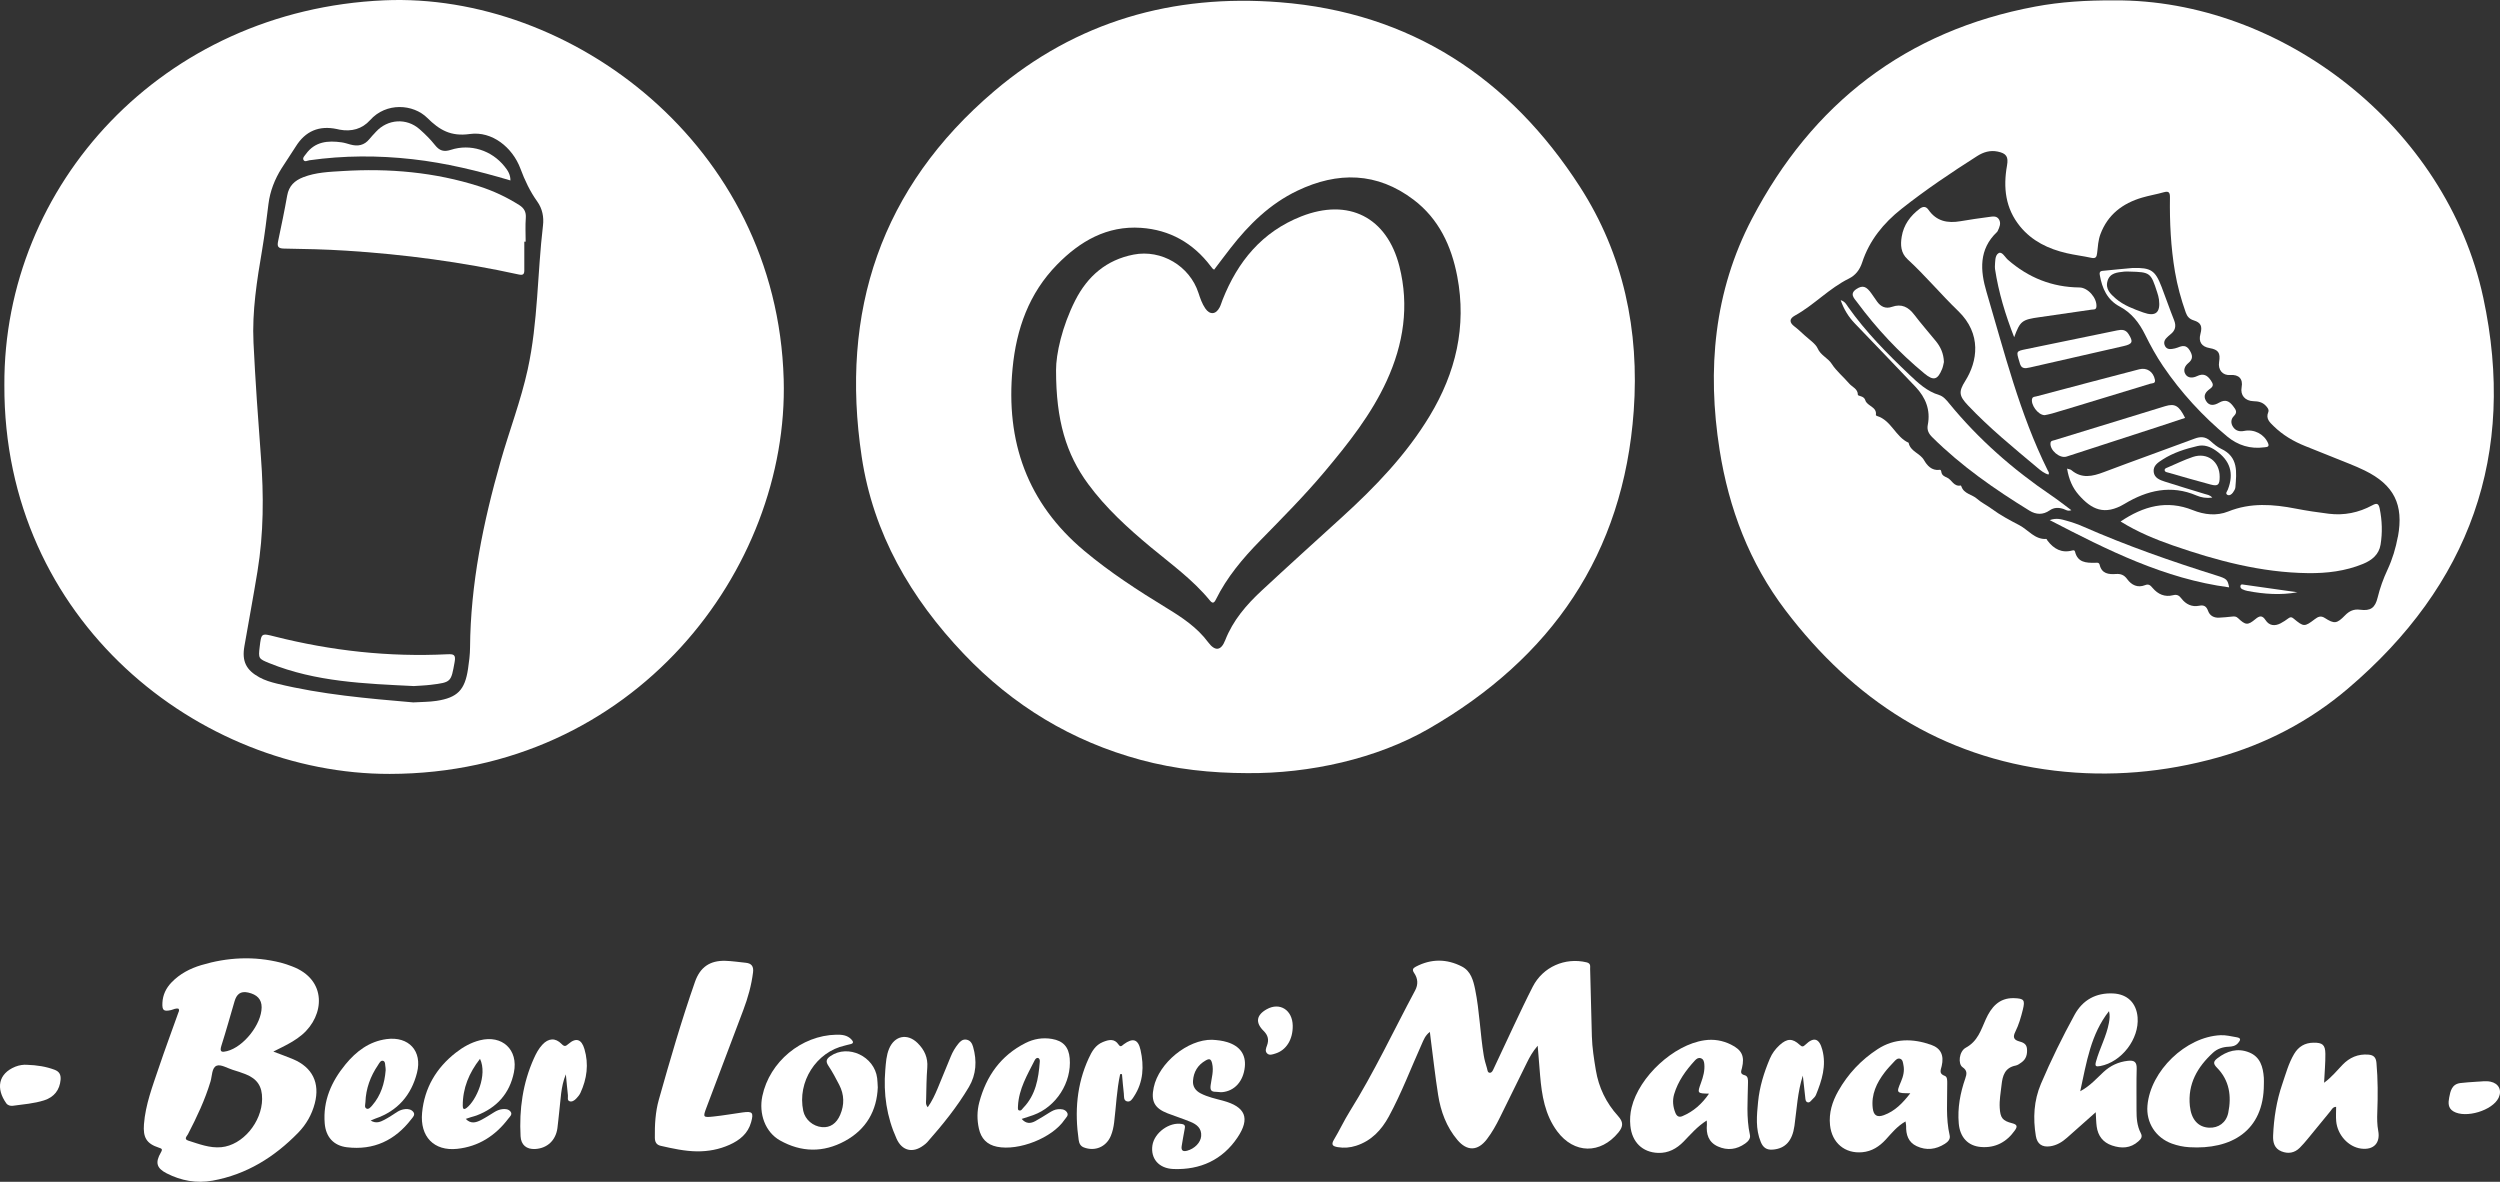 <svg xmlns="http://www.w3.org/2000/svg" id="BLM-Logo" viewBox="0 0 1689.28 798.55"><rect x="0" y="0" width="1689.28" height="798.55" fill="#333333" stroke="none"/><defs><style>      .cls-1 {        fill: #fff;        stroke-width: 0px;      }    </style></defs><g id="Text"><path class="cls-1" d="m1039.06,706.58c-3.56,4.14-5.48,7.78-7.31,11.47-6.12,12.38-12.21,24.78-18.31,37.17-2.51,5.09-5.28,10.03-8.72,14.54-6.15,8.06-13.39,8.27-19.93.52-7.41-8.78-11.26-19.24-13.02-30.39-2-12.65-3.39-25.4-5.05-38.11-.17-1.27-.31-2.54-.54-4.52-3.15,2.4-4.18,5.33-5.42,8.09-7.37,16.39-13.71,33.24-22.3,49.06-4.99,9.19-11.83,16.49-22.15,19.79-4.03,1.29-8.13,1.65-12.33.94-3.22-.54-4.8-1.43-2.62-5.05,3.77-6.27,6.85-12.96,10.72-19.16,16.43-26.31,29.55-54.4,44.15-81.69,2.17-4.06,1.87-8.09-.69-11.81-1.46-2.13-.85-3.19,1.17-4.25,10.38-5.44,20.91-5.36,31.14-.08,5.96,3.07,7.68,9.32,8.93,15.48,2.99,14.71,3.36,29.77,5.8,44.55.48,2.94,1.32,5.84,2.2,8.69.35,1.14.31,3.03,1.93,3.06,1.42.03,2.05-1.62,2.59-2.76,4.71-9.92,9.27-19.91,13.98-29.83,4.07-8.57,8.1-17.16,12.43-25.59,6.88-13.39,21.82-19.92,36.35-16.45,3.07.74,2.37,2.73,2.42,4.55.42,15.15.76,30.3,1.17,45.45.21,7.67,1.42,15.22,2.67,22.79,1.96,11.87,7,22.21,14.99,31.03,3.57,3.93,3.76,6.9.28,11.15-12.08,14.76-29.98,14.55-41.37-.78-8.31-11.19-10.4-24.28-11.54-37.66-.54-6.36-1.03-12.73-1.64-20.21Z"></path><path class="cls-1" d="m184.68,710.56c5.31,2.04,9.37,3.46,13.33,5.13,13.13,5.52,18.31,16.14,14.68,29.93-1.99,7.57-5.77,14.19-11.2,19.77-16.07,16.48-34.87,28.22-57.84,32.39-10.86,1.97-21.24.06-30.98-4.91-6.91-3.53-7.92-7.31-3.96-14.16,1.33-2.31.59-2.57-1.45-3.24-8.36-2.73-10.67-7.01-9.99-15.8,1.03-13.31,5.77-25.59,9.95-38.01,4.18-12.44,8.78-24.75,13.18-37.12.31-.88.96-1.76.32-2.87-1.87-.68-3.5.5-5.22.87-4.92,1.06-6,.22-5.76-4.92.25-5.39,2.46-9.95,6.17-13.81,5.58-5.8,12.52-9.4,20.08-11.67,17.73-5.32,35.67-6.22,53.73-1.67,2.57.65,5.09,1.55,7.58,2.49,24.05,9.02,21.99,33.3,6.86,46.17-4.08,3.47-8.74,6.07-13.52,8.45-1.61.81-3.22,1.62-5.96,2.99Zm-7.57,31.99c.08-8.39-3.19-13.45-10.97-16.62-2.92-1.19-5.95-2.12-8.96-3.05-3.63-1.13-7.98-3.87-10.77-2.77-3.36,1.34-3.03,6.88-4.15,10.61-3.74,12.49-9.28,24.17-15.26,35.69-.67,1.29-3.02,3.31.21,4.32,7.27,2.29,14.52,5.18,22.34,4.44,14.41-1.36,27.41-16.9,27.57-32.62Zm-.32-61.89c.03-5.43-3.08-8.65-9.15-10-5.22-1.16-7.79,1.27-9.15,5.92-2.93,10.04-5.75,20.11-8.91,30.07-1.43,4.5.55,4.44,3.8,3.62,11.25-2.83,23.35-18.11,23.41-29.6Z"></path><path class="cls-1" d="m471.05,777.99c-8.37-.1-16.5-1.9-24.61-3.75-2.93-.67-3.91-2.58-3.95-5.47-.12-8.7.34-17.39,2.7-25.74,7.54-26.71,15.25-53.39,24.42-79.6,3.49-9.96,10.13-14.45,20.43-14.19,4.65.12,9.28.87,13.92,1.32,3.98.39,5.37,2.57,4.88,6.47-1.1,8.8-3.46,17.25-6.6,25.52-8.33,21.91-16.61,43.85-24.86,65.79-2.5,6.64-2.4,6.86,4.75,6.11,6.62-.69,13.18-1.88,19.77-2.78,6.57-.9,7.42.13,5.65,6.56-2.13,7.75-7.71,12.23-14.64,15.34-6.94,3.11-14.27,4.47-21.87,4.42Z"></path><path class="cls-1" d="m1425.1,683.22c-12.36,15.62-15.16,34.48-19.47,54.16,6.91-3.75,11.09-8.73,15.76-13.03,4.72-4.34,10.07-6.83,16.46-7.54,4.35-.49,6.06.8,5.93,5.35-.26,9.32-.07,18.65-.11,27.98-.02,5.38.34,10.7,2.89,15.55,1.36,2.58.03,4.03-1.65,5.54-5.32,4.78-11.43,4.94-17.79,2.8-6.12-2.06-9.52-6.53-10.37-12.85-.39-2.89-.4-5.84-.64-9.63-6.82,6.05-13.13,11.63-19.41,17.23-3.3,2.94-6.98,5.16-11.41,5.79-5.41.76-8.75-1.57-9.64-6.94-2-12.06-1.38-23.95,3.45-35.31,6.78-15.94,14.43-31.48,22.74-46.66,5.49-10.02,14.5-14.94,26.08-14.37,9.67.48,15.7,6.52,16.48,16.15,1.18,14.6-10.83,30.19-25.21,32.9-3.05.57-3.78.16-2.87-3.14,2.44-8.83,7.02-16.92,8.69-26,.48-2.62.79-5.19.07-7.96Z"></path><path class="cls-1" d="m1153.25,757.13c-6.48,4.15-10.86,9.38-15.59,14.23-4.73,4.86-10.35,7.91-17.25,7.67-10.64-.36-17.67-7.31-18.76-18.32-.41-4.15-.15-8.27.85-12.38,5.09-20.86,28.46-42.42,49.21-45.4,6.31-.91,12.26.1,17.93,2.9,7.35,3.64,9.34,7.84,7.44,15.78-.5,2.09-1.64,4.06,1.79,4.92,2.38.6,2.29,3.11,2.27,5.05-.14,11.79-1.28,23.59,1.3,35.3.55,2.49-1.25,4.44-3.21,5.82-5.74,4.07-11.95,4.88-18.41,1.99-6.45-2.89-8.02-8.38-7.45-14.88.06-.64-.06-1.3-.13-2.68Zm1.56-18.13c-8.03-.18-8-.17-5.4-7.4,1.47-4.07,2.64-8.22,2.21-12.64-.17-1.74-.61-3.38-2.47-3.94-1.63-.49-2.88.48-3.92,1.61-6.1,6.67-11.35,13.88-13.97,22.68-1.27,4.28-.84,8.53.83,12.66.88,2.18,2.34,3.23,4.68,2.25,7.51-3.14,13.29-8.29,18.04-15.23Z"></path><path class="cls-1" d="m1287.59,757.75c-5.86,3.38-9.44,8.01-13.35,12.26-4.31,4.68-9.38,7.97-15.86,8.56-11.77,1.09-20.55-6.32-21.81-18.31-.87-8.29,1.52-15.86,5.5-22.92,6.57-11.66,15.56-21.22,26.76-28.48,11.35-7.37,23.65-7.21,35.98-2.9,6.74,2.36,8.87,7.19,7.22,14.35-.6,2.6-2.08,5.23,2.05,6.66,1.79.62,1.68,3.07,1.69,4.92.1,11.79-1.07,23.63,1.65,35.32.61,2.61-1.25,4.41-3.28,5.7-6.04,3.83-12.45,4.63-19.01,1.57-5.77-2.69-7.26-7.81-7.14-13.69.02-.78-.2-1.56-.41-3.03Zm3.22-19.02c-9.54-.03-9.58-.12-6.26-7.92,1.51-3.56,2.44-7.25,1.62-11.14-.33-1.58-.38-3.57-2.16-4.23-1.84-.68-3.1.82-4.21,2.02-2.15,2.3-4.35,4.58-6.26,7.08-5.48,7.17-9.23,14.98-8.1,24.35.59,4.9,2.94,6.28,7.51,4.63,7.47-2.7,12.67-8.1,17.86-14.77Z"></path><path class="cls-1" d="m1570.43,731.62c5.28-3.9,8.65-8.21,12.4-12.09,4.79-4.96,10.48-7.45,17.46-6.91,3.56.28,5.18,1.8,5.51,5.59.98,11.14.99,22.28.56,33.43-.16,4.17-.14,8.33.63,12.44,1.55,8.3-3.11,13.16-11.61,12.04-8.54-1.13-15.96-9.21-16.79-18.55-.28-3.13-.04-6.3-.04-9.65-2.22-.05-2.98,1.85-4.04,3.13-5.11,6.14-10.11,12.37-15.2,18.54-1.69,2.05-3.43,4.09-5.31,5.96-3.55,3.55-7.84,4.27-12.41,2.43-4.76-1.92-5.82-6.01-5.62-10.65.5-11.86,2.32-23.49,6.18-34.75,2.37-6.91,4.23-14.01,8-20.38,2.98-5.03,7.27-7.57,13.11-7.64,6.02-.08,7.95,1.38,8.02,7.46.07,6.14-.51,12.28-.86,19.62Z"></path><path class="cls-1" d="m819.05,702.59c3.5.19,6.96.57,10.33,1.63,8.52,2.68,12.61,8.45,11.76,16.72-.99,9.66-6.85,16.25-15.27,17.04-1.46.14-2.97-.26-4.45-.25-3.15.02-3.76-1.37-3.38-4.4.62-4.89,2.23-9.69,1-14.81-.76-3.17-1.93-3.34-4.38-1.94-5.36,3.07-8.16,7.78-8.54,13.8-.24,3.8,1.68,6.61,5.15,8.42,4.79,2.5,10.01,3.57,15.14,4.96,15.16,4.11,18.54,11.82,9.77,24.88-10.17,15.14-25.19,21.95-43.22,21.28-10.07-.37-15.54-7.17-14.27-15.92,1.26-8.65,11.53-16.03,19.91-14.51,2.64.48,2.13,1.99,1.85,3.63-.66,3.77-1.42,7.52-1.98,11.3-.44,2.91.76,3.93,3.74,3.12,4.96-1.35,9.09-5.47,9.44-9.87.41-5.27-3.01-7.9-7.2-9.63-5.07-2.09-10.32-3.75-15.44-5.73-8.9-3.44-11.41-8.18-9.42-17.55,3.51-16.6,22.98-32.48,39.47-32.18Z"></path><path class="cls-1" d="m593.13,734.73c-.63,15.7-7.68,28.39-22.25,36.3-14.58,7.92-29.45,7.66-43.84-.44-9.89-5.56-14.44-17.93-11.91-29.99,4.86-23.13,26.32-40.97,49.95-41.44,3.7-.07,7.37.21,10.17,3.15,1.54,1.61,1.72,2.83-.93,3.32-1.14.21-2.25.6-3.39.85-19.39,4.3-32.32,24.57-28.16,44.18,1.24,5.85,6.55,10.43,12.71,10.96,5.47.47,9.73-2.44,12.25-8.32,2.93-6.85,2.75-13.64-.64-20.23-2.28-4.43-4.63-8.86-7.39-13-2.01-3.03-1.15-4.68,1.47-6.48,11.92-8.19,29.71.18,31.54,14.92.23,1.81.25,3.65.42,6.22Z"></path><path class="cls-1" d="m1529.72,732.72c-.02,31.66-22.14,44.19-50.41,42.47-3.97-.24-7.89-1.05-11.7-2.43-10.94-3.97-17.54-14.13-16.55-25.73,2.01-23.43,25.92-46.45,49.35-47.53,3.72-.17,7.27.79,10.88,1.38,3.43.55,2.53,2.13.97,3.96-1.69,1.97-3.99,2.35-6.33,2.45-3.99.16-7.66,1.37-10.54,4.01-10.56,9.65-17.22,21.14-15.67,36.07.95,9.1,5.59,14.24,12.91,14.62,6.41.33,11.66-3.4,13.02-10.02,2.33-11.35.81-22-7.7-30.59-2.63-2.66-2.33-4.21.34-6.27,6.52-5.02,13.7-7.13,21.51-3.98,7.49,3.02,9.38,9.81,9.9,17.12.1,1.49.02,3,.02,4.49Z"></path><path class="cls-1" d="m250.46,757.16c3.68,2.26,6.6.91,9.34-.53,2.94-1.55,5.71-3.42,8.5-5.24,1.72-1.12,3.57-1.78,5.59-1.96,2.1-.19,4.17.31,5.42,1.96,1.44,1.9-.34,3.52-1.36,4.84-11,14.32-25.43,21.17-43.53,18.99-8.97-1.08-14.23-6.93-15-16.04-1.28-15.34,4.51-28.37,14-39.93,7.26-8.84,16.04-15.55,27.8-17.12,14.99-2.01,24.29,8.11,20.55,22.75-3.88,15.21-13.13,25.87-28.26,31.01-.87.3-1.7.71-3.06,1.28Zm10.13-33.79c-.04-.81.02-1.5-.11-2.14-.33-1.56.02-3.86-1.51-4.38-1.77-.6-2.69,1.59-3.56,2.87-5.12,7.57-8.18,15.88-8.49,25.07-.05,1.5-.95,3.73.98,4.4,1.32.46,2.68-1.15,3.63-2.25,5.87-6.8,8.35-14.93,9.05-23.57Z"></path><path class="cls-1" d="m690.36,756.07c2.92,3.38,6.02,3.19,9.18,1.49,3.22-1.74,6.29-3.75,9.4-5.66,1.86-1.14,3.74-2.23,5.96-2.39,2.21-.16,4.46-.05,5.92,1.88,1.68,2.23-.51,3.75-1.5,5.24-8.23,12.27-30.91,21.21-45.62,18.24-6.87-1.39-10.77-5.63-12.24-12.21-1.33-5.92-1.31-11.95.25-17.82,4.71-17.72,14.51-31.59,31.17-40.02,5.64-2.86,11.66-3.87,17.95-2.8,7.55,1.29,11.32,5.43,11.98,13.09,1.4,16.35-9.13,32.79-24.6,38.37-2.46.89-4.97,1.64-7.82,2.58Zm-2.49-8.86c-.13,2.45-.06,2.88.75,3.11,1.47.42,2-.89,2.76-1.68,8.47-8.71,10.36-19.8,11.22-31.25.08-1.04-.13-2.22-1.2-2.49-1.08-.27-1.85.75-2.29,1.62-4.95,9.78-10.65,19.3-11.24,30.68Z"></path><path class="cls-1" d="m314.69,756.04c3.41,3.56,6.88,2.53,10.2.85,3.11-1.58,6.05-3.5,9.01-5.34,1.73-1.08,3.54-1.85,5.55-2.09,2.07-.24,4.2-.02,5.51,1.65,1.52,1.94-.5,3.46-1.47,4.75-8.72,11.54-20.09,18.9-34.63,20.43-15.58,1.64-25.19-8.23-23.65-24.4,1.6-16.76,9.55-30.24,22.75-40.56,4.86-3.8,10.22-6.86,16.31-8.4,15.07-3.82,26.08,6.36,22.99,21.68-2.89,14.32-11.61,23.95-25.25,29.13-1.24.47-2.55.75-3.82,1.15-1.07.34-2.13.71-3.5,1.17Zm9.66-40.58c-7.43,9.54-11.71,19.81-11.66,31.72,0,1.88.57,3.02,2.64,1.42,6.49-5.02,14.22-22.29,9.02-33.14Z"></path><path class="cls-1" d="m626.89,748.18c2.95-4.22,4.88-8.43,6.67-12.69,3.03-7.2,5.97-14.44,8.92-21.68,1.27-3.11,2.97-5.95,5.07-8.55,1.4-1.74,3.05-3.19,5.51-2.75,2.66.48,3.8,2.54,4.47,4.86,2.68,9.38,2.17,18.66-2.79,27.06-7.97,13.5-17.86,25.64-28.21,37.39-.76.86-1.72,1.57-2.66,2.26-7.14,5.27-14.34,3.55-18.01-4.55-6.73-14.87-9.04-30.54-7.64-46.75.41-4.78.66-9.64,2.57-14.18,3.73-8.85,12.39-10.56,19.26-3.77,4.61,4.55,7.05,9.84,6.52,16.56-.56,7.13-.61,14.3-.77,21.45-.04,1.56-.57,3.29,1.08,5.32Z"></path><path class="cls-1" d="m1360.88,674.46c6.81.22,7.57,1.25,6,7.7-1.27,5.18-2.75,10.29-5.13,15.08-1.59,3.2-1.31,5.33,2.49,6.38,2.6.72,5.12,1.6,5.41,5,.32,3.74-.49,6.97-3.67,9.24-1.21.86-2.52,1.87-3.92,2.14-7.36,1.43-8.9,6.78-9.59,13.13-.56,5.13-1.54,10.22-1.24,15.39.39,6.84,1.85,8.8,8.44,10.48,3.37.86,3.65,2.17,1.88,4.7-5.59,7.99-13.24,12.12-22.99,11.34-8.8-.7-14.18-6.58-15-15.87-.92-10.45.98-20.56,4.39-30.39,1.06-3.08,1.5-5.38-1.85-7.68-3.15-2.17-2.41-10.64,2.22-13.15,8.08-4.38,10.19-11.84,13.49-19.18,3.59-7.99,8.92-14.62,19.07-14.3Z"></path><path class="cls-1" d="m1218.2,726.79c-3.58,11.15-4.1,22.63-5.67,33.95-1.42,10.24-6.2,15.39-14.65,16.07-4.13.33-6.51-1.35-8.07-5.08-3.7-8.85-2.74-18.03-1.86-27.11.98-10.15,3.97-19.87,7.96-29.27,1.53-3.6,3.78-6.65,6.67-9.24,5-4.48,8.58-4.62,13.46-.14,1.62,1.49,2.32,1.47,3.9-.06,5.71-5.5,9.34-4.31,11.41,3.42,2.89,10.79-.29,20.73-4.29,30.53-.48,1.18-1.55,2.15-2.49,3.08-.91.9-1.79,2.38-3.26,1.87-1.41-.5-1.35-2.16-1.51-3.45-.57-4.86-1.08-9.72-1.61-14.58Z"></path><path class="cls-1" d="m756.9,725.8c-2.33,10.74-2.72,21.74-4.06,32.61-.39,3.17-1.04,6.25-2.27,9.17-3.12,7.43-10.69,10.59-18.17,7.76-2.32-.88-3.19-2.74-3.52-5.02-2.76-19.01-1.39-37.53,6.76-55.2,2.11-4.58,4.51-8.95,9.58-11,3.93-1.59,7.74-2.59,10.64,1.75,1.41,2.11,2.4.55,3.54-.28,6.13-4.48,9.67-3.42,11.29,3.93,2.41,10.88,1.95,21.54-4.37,31.23-1.11,1.71-2.43,4.2-4.95,3.42-2.28-.71-1.75-3.36-1.98-5.26-.52-4.36-.85-8.75-1.25-13.13l-1.24.03Z"></path><path class="cls-1" d="m382.36,725.94c-3.51,8.43-3.46,17.26-4.55,25.93-.43,3.46-.67,6.95-1.15,10.41-1.14,8.29-6.84,13.62-14.95,14.11-5.95.36-9.64-2.74-9.95-8.59-.98-18.2,1.46-35.82,8.98-52.59,1.51-3.36,3.21-6.59,5.73-9.3,4.13-4.46,8.79-4.8,12.98-.52,1.93,1.97,2.76,1.65,4.63.02,5.18-4.52,8.87-3.25,10.84,3.46,3,10.22,1.69,20.08-2.71,29.61-.68,1.47-1.82,2.78-2.96,3.96-1.16,1.2-2.81,2.27-4.42,1.67-1.71-.63-.92-2.62-1.08-4.02-.53-4.71-.93-9.44-1.39-14.17Z"></path><path class="cls-1" d="m17.9,719.48c7.31.25,13.16,1.22,18.85,3.32,3.39,1.25,4.49,3.41,4.18,6.89-.6,6.74-4.32,11.68-11.13,13.83-6.85,2.17-14.02,2.69-21.09,3.66-1.75.24-3.51-.32-4.49-1.69-6.96-9.8-5.6-19.94,6.12-24.72,2.75-1.12,5.81-1.42,7.56-1.29Z"></path><path class="cls-1" d="m1673.23,730.94c2.95-.04,6.26-.73,9.59-.05,5.57,1.13,7.94,5.78,5.52,10.89-4.06,8.6-22.26,14.09-30.51,9.21-3.75-2.22-3.55-5.77-2.9-9.27.84-4.47,1.78-9.12,7.49-9.88,3.46-.46,6.96-.59,10.81-.89Z"></path><path class="cls-1" d="m873.51,693.07c.14,9.36-4.4,16.62-11.78,18.84-1.91.57-4.02,1.48-5.62-.2-1.42-1.5-.64-3.5,0-5.2,1.44-3.84.75-6.93-2.27-9.91-5.75-5.67-4.89-10.74,2.13-14.66,8.8-4.92,17.38.52,17.54,11.14Z"></path></g><g id="Chaussure"><path class="cls-1" d="m1403.81,274.26c16.4-4.97,32.8-9.93,49.17-14.98,1.28-.4,3.67.06,3.12-2.72-1.07-5.34-5.37-8.39-10.6-7.03-23.19,6.03-46.34,12.15-69.5,18.3-1.02.27-2.42.11-2.86,1.56-1.16,3.78,3.84,11.1,8.47,11.14,1.11-.24,3.08-.56,4.99-1.12,5.75-1.67,11.48-3.41,17.21-5.15Z"></path><path class="cls-1" d="m1396.4,308.51c20.55-6.66,41.1-13.34,61.64-20.03,6.14-2,12.26-4.05,18.45-6.09-4.1-8.26-6.85-9.94-13.49-7.92-24.96,7.6-49.89,15.3-74.82,22.98-1.03.32-2.42.3-2.62,1.82-.67,4.85,6.21,10.74,10.84,9.24Z"></path><path class="cls-1" d="m1364.38,243.96c.72,2.41,1.07,5.07,4.77,4.79.78-.14,1.77-.28,2.74-.5,21.06-4.8,42.12-9.57,63.16-14.42,6.04-1.39,6.5-2.95,3.24-8.09-2.01-3.17-4.59-3.14-7.78-2.47-20.49,4.28-41.01,8.44-61.51,12.67-6.65,1.37-6.62,1.41-4.63,8.03Z"></path><path class="cls-1" d="m1504.98,334.31c1.39.87,2.93-.21,3.83-1.47.75-1.06,1.57-2.33,1.67-3.55.76-10.13,2.26-20.53-9.7-26.07-2.66-1.23-5-3.32-7.24-5.3-3.26-2.88-6.5-3.08-10.56-1.56-20.41,7.65-40.97,14.91-61.36,22.64-7.72,2.93-14.97,4.61-21.99-1.35-.57-.49-1.51-.55-2.88-1.01,1.19,7.2,3.64,12.95,7.91,17.8,8.54,9.71,17.3,14.21,31.03,5.96,15.13-9.09,31.31-13,48.63-5.54,3.03,1.3,6.45,1.9,10.55,1.39-1.69-1.86-3.41-1.95-4.9-2.42-9.05-2.82-18.16-5.46-27.18-8.4-3.29-1.07-7-2.4-7.51-6.47-.53-4.31,2.92-6.46,6.01-8.45,7.24-4.66,15.35-7.2,23.63-9.14,4.44-1.04,8.49.42,12.24,3.01,9.8,6.77,12.52,15.38,8.22,26.45-.44,1.14-1.88,2.55-.4,3.49Z"></path><path class="cls-1" d="m1481.69,308.78c-5.81,1.96-11.36,4.68-17.02,7.1-.87.37-2.12.64-1.98,1.9.13,1.18,1.36,1.27,2.28,1.53,9.59,2.72,19.15,5.57,28.8,8.1,5,1.32,6.08.2,6.09-5.21.03-10.39-8.33-16.74-18.17-13.43Z"></path><path class="cls-1" d="m1432.41,207.19c8,4.25,13.18,11.07,17.09,19,3.62,7.33,7.54,14.49,12.13,21.24,12.16,17.88,26.68,33.67,43.29,47.49,7.21,6,15.69,8.63,25.16,7.33,1.51-.21,3.68-.07,2.44-2.88-2.68-6.08-9.36-9.52-16.07-8.19-3.01.6-5.71.03-7.51-2.64-1.7-2.51-1.57-5.32.49-7.37,2.66-2.66,1.34-4.3-.42-6.65-2.72-3.63-5.33-4.88-9.65-2.38-2.86,1.65-6.45,2.63-8.77-1.3-2.13-3.6-.03-6.14,2.66-8.05,2.53-1.8,2.41-3.14.74-5.61-2.55-3.77-5.13-5.1-9.56-2.98-2.49,1.19-5.9,1.56-7.7-1.32-1.73-2.78-.35-5.67,1.95-7.55,3.33-2.73,2.94-5.23.91-8.61-2.25-3.75-4.88-3.2-8.06-1.89-1.21.5-2.56.75-3.87.95-1.93.3-3.74-.06-4.72-1.96-1.04-2.01-.57-3.89,1-5.47.82-.83,1.65-1.66,2.58-2.36,3.37-2.59,4.13-5.65,2.52-9.68-2.97-7.41-5.55-14.97-8.42-22.43-4.34-11.27-7.22-13.08-19.5-12.81-6.46.6-12.93,1.16-19.39,1.85-1.51.16-3.38.03-2.9,2.8,1.57,9.09,4.97,16.91,13.6,21.49Zm-8.34-17.31c1.63-5.59,6.68-5.8,11.33-6.35,1.15-.13,2.32-.02,3.49-.02,14.02.35,14.45.66,18.74,14.03.51,1.57,1,3.19,1.21,4.82,1.17,8.91-2.3,11.8-10.62,8.79-6.57-2.38-13.18-4.75-18.58-9.4-3.59-3.1-7.13-6.49-5.56-11.86Z"></path><path class="cls-1" d="m1350.52,171.03c-2.67,1.51-2.31,5.88-2.55,9.19-.04.49,0,1,.08,1.49,2.4,15.83,7.02,31.04,12.95,46.16,4.05-11,5.25-11.89,17.17-13.56,11.69-1.64,23.38-3.33,35.06-5.07,1.32-.2,3.17.29,3.35-2.03.47-5.81-5.7-12.91-11.5-12.97-18.43-.18-34.4-6.58-48.26-18.65-2.01-1.75-4-5.86-6.3-4.56Z"></path><path class="cls-1" d="m1394.46,343.98c1.37.46,2.71,1.66,5.18.76-4.94-3.65-9.22-7.05-13.74-10.11-25.81-17.49-49.01-37.86-68.8-62.03-1.9-2.32-3.93-4.8-6.85-5.69-8.15-2.46-14.2-8.16-20.01-13.68-14.98-14.21-29.51-28.91-41.49-45.87-1.12-1.58-1.93-3.53-4.99-4.56,2.23,6.42,5.39,11.39,9.54,15.73,13.69,14.33,27.52,28.54,41.13,42.95,6.74,7.14,10.18,15.6,8.21,25.58-.7,3.57.61,5.99,3.04,8.4,19.65,19.49,42.18,35.17,65.65,49.6,4.5,2.77,9.15,2.95,13.62-.16,3.04-2.12,6.16-2.05,9.52-.93Z"></path><path class="cls-1" d="m1513.97,395.61c-.42,1.08.22,2.04,1.09,2.49,1.15.6,2.44.99,3.71,1.24,11.12,2.1,22.31,2.93,33.61.86-12.09-1.72-24.17-3.44-36.26-5.14-.77-.11-1.76-.46-2.15.55Z"></path><path class="cls-1" d="m1288.91,175.14c12.04,11.05,22.49,23.66,34.23,34.98,16.11,15.54,13.08,34.14,4.83,47.25-4.69,7.45-4.21,10.18,1.91,16.65,14.46,15.29,30.74,28.54,46.82,42.03,2.24,1.88,4.54,3.79,7.46,4.62.76-1.22-.1-2.04-.51-2.86-19.03-38.41-29.28-79.85-41.36-120.63-4.24-14.31-5.28-28.72,7.13-40.42.23-.22.39-.54.53-.84,1.15-2.44,2.31-5.02.82-7.6-1.55-2.68-4.38-2.02-6.79-1.71-6.44.84-12.86,1.77-19.26,2.87-8.7,1.5-16.21.07-21.62-7.7-1.56-2.25-3.51-2.57-5.95-.72-6.37,4.82-10.82,10.86-12.14,18.82-.93,5.58-.68,11.05,3.91,15.27Z"></path><path class="cls-1" d="m1677.93,200.96C1653.12,85.43,1541.38-.51,1428.54.25c-18.91-.07-36.2.99-53.28,4.19-87.38,16.35-150.7,65.49-191.47,143.46-25.63,49.02-30.38,101.85-21.84,156.09,6.24,39.65,20.21,76.4,44.5,108.39,45.89,60.43,105.2,99.17,181.82,108.35,37.36,4.48,74.34,1.19,110.38-8.9,32.38-9.07,61.94-24.51,87.7-46.39,82.51-70.1,114.4-158.29,91.59-264.48Zm-57.67,161.69c-1.43,7.72-3.67,15.21-7,22.33-2.83,6.06-5.07,12.28-6.66,18.78-1.7,6.97-4.75,9.2-11.85,8.24-4.28-.58-7.3.85-10.2,3.82-5.54,5.68-7.21,5.87-13.67,1.74-2.68-1.72-4.56-.83-6.73.81-7,5.31-7.45,5.3-14.33-.39-1.25-1.04-2.1-1.22-3.41-.25-1.74,1.28-3.54,2.52-5.46,3.5-3.91,1.99-7.63,1.59-10.11-2.23-2.2-3.38-4.08-2.95-6.8-.68-5.16,4.3-6.69,4.21-11.78-.65-1.34-1.28-2.56-1.19-4.05-1.04-2.98.29-5.96.65-8.95.75-3.3.11-6.04-1.35-7.17-4.43-1.17-3.18-2.67-4.33-6.19-3.63-4.81.96-8.91-1.01-11.84-4.86-1.59-2.08-2.98-2.97-5.76-2.26-5.54,1.41-10.16-.66-13.78-4.94-1.37-1.62-2.54-2.88-4.98-1.9-5.14,2.05-9.23,0-12.23-4.1-2.02-2.77-4.28-3.64-7.6-3.4-4.85.35-9.52-.17-10.94-6.17-.45-1.91-2.04-1.4-3.26-1.39-5.91.06-11.57-.19-13.38-7.47-.2-.81-.67-1.2-1.82-.88-7.17,1.97-12.5-1.02-16.75-6.58-.3-.39-.58-1.2-.83-1.19-7.81.5-12.29-6.19-18.24-9.3-6.3-3.28-12.92-6.78-18.86-11.19-3.02-2.25-6.93-4.14-9.65-6.6-3.36-3.04-8.85-3.31-10.58-8.24-.11-.3-.4-.83-.51-.81-4.76,1-6.04-3.97-9.33-5.36-1.81-.77-3.31-1.49-3.74-3.54-.17-.79-.17-1.84-1.33-1.68-5.29.76-8.48-3.17-10.38-6.5-2.75-4.81-9.32-5.86-10.43-11.78-8.89-3.95-11.65-15.15-21.39-18.11-.3-.09-.77-.44-.75-.6.91-5.7-5.9-5.9-7.15-10.05-.41-1.38-1.47-2.15-2.82-2.6-.78-.26-2.17-.63-2.18-.96-.01-4.23-3.77-5.23-5.89-7.71-3.87-4.53-8.77-8.54-11.72-13.19-2.67-4.21-7.5-5.71-9.64-10.66-1.27-2.93-5.73-5.96-8.87-8.82-2.21-2.01-4.38-4.09-6.76-5.89-3.53-2.66-3.53-5.23.24-7.3,13.03-7.17,23.19-18.47,36.62-25.08,4.42-2.18,7.31-5.95,8.92-10.89,4.87-14.89,14.42-26.57,26.52-36.14,16.34-12.93,33.63-24.55,51.2-35.74,4.22-2.69,8.76-4.06,13.79-3.03,5.97,1.22,7.41,3.5,6.35,9.46-2.65,14.89-1.1,28.95,8.81,41.1,8.15,9.99,19.19,15.24,31.47,18.09,5.51,1.28,11.16,1.95,16.69,3.15,2.99.65,3.62-.56,3.93-3.22.49-4.28.69-8.62,2.23-12.75,4.98-13.29,15-20.84,28.16-24.72,4.78-1.41,9.75-2.22,14.55-3.59,3.41-.97,4.31,0,4.26,3.47-.23,16.84.57,33.64,3.4,50.28,1.6,9.37,4.11,18.5,7.28,27.46.95,2.7,2.44,4.42,5.35,5.32,4.93,1.53,5.97,3.98,4.57,9.18-1.43,5.27.74,8.61,6.22,9.57,5.91,1.03,7.41,3.23,6.4,9.37-.88,5.35,2.42,9.23,7.5,8.82,5.85-.47,8.77,2.65,7.72,8.25-1,5.32,2.23,9.3,8.07,9.44,3.17.07,5.92.64,8.16,2.97,1.2,1.24,2.45,2.77,1.77,4.41-1.82,4.41.95,6.84,3.57,9.41,6.16,6.05,13.42,10.35,21.4,13.54,9.9,3.95,19.8,7.89,29.68,11.89,3.55,1.44,7.09,2.92,10.52,4.61,19.81,9.73,26.46,23.05,22.43,44.77Z"></path><path class="cls-1" d="m1602.99,341.44c-9.19,4.98-19.06,6.99-29.44,5.7-7.43-.92-14.86-2.02-22.21-3.45-15.41-2.99-30.56-4.17-45.7,1.93-7.81,3.15-16.17,2.21-23.96-.92-17.54-7.03-33.22-2.76-48.78,7.68,11.59,7.17,23.4,12.04,35.5,16.24,29.54,10.24,59.55,18.27,91.1,18.65,12.74.16,25.27-1.33,37.19-6.22,6-2.46,10.8-6.3,11.89-13.05,1.31-8.1,1.05-16.22-.59-24.33-.74-3.65-2.07-3.82-5.01-2.22Z"></path><path class="cls-1" d="m1497.78,388.88c-30.49-9.56-60.61-20.1-89.89-32.95-3.8-1.67-7.75-3.06-11.75-4.15-3.17-.86-6.49-1.98-11.12-.34,39.23,20.35,77.56,39.65,121.24,45.45-1.03-5.29-1.55-5.84-8.47-8.01Z"></path><path class="cls-1" d="m1300.33,252.37c6.17,5.09,8.93,4.43,11.98-3.06.68-1.67.92-3.51,1.22-4.68-.19-5.86-2.3-10.28-5.54-14.24-4.84-5.92-9.88-11.68-14.52-17.75-3.98-5.21-8.55-7.6-15.1-5.29-4.13,1.46-7.48-.05-9.98-3.54-1.25-1.76-2.48-3.54-3.71-5.32-3.57-5.16-6.08-5.88-10.15-3.26-5.14,3.31-1.56,6.42.39,9.06,13.2,17.84,28.28,33.94,45.41,48.08Z"></path></g><g id="Coeur"><path class="cls-1" d="m879.28,146.22c-26.57,10.46-42.98,30.53-53.2,56.42-.67,1.71-1.14,3.5-1.99,5.11-2.54,4.85-6.61,5.13-9.67.65-2.18-3.19-3.42-6.83-4.61-10.48-5.93-18.22-25.04-29.52-43.79-25.9-18.4,3.56-31.1,14.57-39.42,30.87-9.01,17.68-13.07,36.59-13.01,47.17-.04,34.16,6.89,56.86,21.7,77,11.94,16.23,26.71,29.69,42.1,42.51,13.82,11.5,28.52,22.02,40.04,36.06,1.69,2.06,2.78,2.27,4.14-.5,7.46-15.12,18.17-27.82,29.88-39.78,14.91-15.25,29.97-30.37,43.69-46.72,15.97-19.04,31.41-38.49,41.87-61.29,11.39-24.83,15.34-50.65,8.58-77.39-8.42-33.26-34.4-46.28-66.31-33.73Z"></path><path class="cls-1" d="m1067.61,126.25C1020.23,52.73,953.27,8.44,864.69,1.51c-71.95-5.64-137.24,12.8-192.85,60.04-76.75,65.22-104.36,148.9-89.57,247.18,7.81,51.89,33.09,95.42,69.02,133.17,33.21,34.89,72.91,58.96,119.35,71.52,23.56,6.38,47.77,8.96,72.21,8.99,42.11.38,87.45-9.76,122.45-29.91,82.86-47.73,131.69-117.9,138.63-214.85,3.89-54.31-6.9-105.74-36.32-151.4Zm-101.52,154.74c-15.82,26.24-36.82,48.03-59.33,68.51-18.11,16.48-36.28,32.9-54.22,49.57-10.3,9.57-19.39,20.07-24.64,33.52-2.83,7.27-6.89,7.63-11.54,1.38-7.45-10.02-17.55-16.73-27.95-23.07-19.36-11.81-38.35-24.12-55.77-38.72-38.56-32.31-53.17-73.88-48.43-123.27,2.56-26.7,11.07-50.73,30.09-70.14,15.47-15.79,33.71-26.39,56.7-24.82,19.47,1.33,35.22,10.27,47.06,25.89.4.53.8,1.07,1.23,1.56.22.25.53.41,1.1.83,3.7-4.87,7.35-9.78,11.11-14.6,12.41-15.95,26.61-29.88,45.08-38.73,27.33-13.11,53.97-12.63,78.63,6.07,16.96,12.87,25.53,31.11,29.47,51.76,6.47,33.94-1.02,65.12-18.59,94.26Z"></path></g><g id="Bi&#xE8;re"><path class="cls-1" d="m302.33,442.09c-39.5,1.96-78.39-2.31-116.71-12-9.05-2.29-9.04-2.34-10.16,7.08-.92,7.75-.8,7.96,6.62,10.97,31.32,12.68,64.47,13.81,97.53,15.44,3.82-.27,7.65-.38,11.45-.85,13.95-1.71,13.67-1.81,16.14-15.39.91-4.97-.6-5.46-4.87-5.24Z"></path><path class="cls-1" d="m209.06,108.3c23.2-3.29,46.42-3.33,69.68-.72,22.38,2.51,44.15,7.81,66.17,14.35.02-4.15-1.91-6.87-3.97-9.45-8.68-10.89-23.03-15.53-36.29-11.23-4.76,1.55-7.7.61-10.72-3.21-3.08-3.89-6.68-7.43-10.41-10.73-8.81-7.79-21.65-6.89-29.54,1.8-1.45,1.6-2.99,3.13-4.34,4.82-3.48,4.34-7.89,5.14-12.99,3.7-1.92-.54-3.84-1.17-5.8-1.45-9.33-1.31-18.05-.56-24.16,7.93-.85,1.17-2.36,2.51-1.64,3.92.85,1.66,2.65.46,4.01.27Z"></path><path class="cls-1" d="m350.87,138.58c-8.49-5.38-17.51-9.61-27.07-12.67-30.08-9.61-60.95-12.27-92.31-10.33-8.95.55-17.97.84-26.54,4.15-5.88,2.28-9.74,5.89-10.89,12.41-1.82,10.32-3.98,20.58-6.13,30.83-.75,3.56-.09,4.94,4.02,5,13.99.2,27.99.53,41.95,1.41,39.28,2.48,78.21,7.69,116.67,16.11,2.78.61,3.71-.13,3.71-2.73,0-6.49,0-12.99,0-19.48.3,0,.6,0,.91,0,0-5.33-.3-10.68.1-15.98.3-4.05-1.13-6.64-4.41-8.72Z"></path><path class="cls-1" d="m529.55,256.28C524.98,97.14,384.67-5.23,259.71.21,109.73,6.73,2.27,125.05,2.95,260.25c-.61,159.47,132.06,262.88,260.38,262.69,165.43-.25,269.91-138.46,266.22-266.66Zm-162.64-103.97c-3.84,32.39-3.32,65.24-10.32,97.28-4.63,21.17-12.43,41.42-18.35,62.21-11.72,41.15-20.29,82.76-20.62,125.77-.04,4.81-.66,9.65-1.37,14.42-2.12,14.26-7.12,19.42-21.27,21.59-5.08.78-10.29.7-15.75,1.04-30.75-2.65-61.79-5.29-92.17-12.71-4.06-.99-8.02-2.18-11.72-4.19-9.02-4.92-11.98-10.89-10.21-21,2.94-16.89,6.08-33.74,8.85-50.66,4.19-25.63,4.28-51.38,2.33-77.23-1.94-25.74-3.78-51.51-5.02-77.29-1.02-21.23,2.33-42.17,5.89-63.05,1.73-10.17,2.94-20.43,4.22-30.67,1.1-8.77,4.27-16.74,8.92-24.16,3.1-4.94,6.45-9.71,9.53-14.66,6.51-10.45,15.75-14.34,27.75-11.81.65.14,1.3.31,1.95.43,7.98,1.47,15.15-.45,20.52-6.45,10.89-12.18,29.17-10.91,38.64-1.51,8.29,8.22,15.92,12.69,28.74,10.89,15.02-2.11,28.88,9.03,34.23,23.43,2.92,7.86,6.45,15.35,11.33,22.15,3.52,4.91,4.56,10.58,3.9,16.19Z"></path></g></svg>